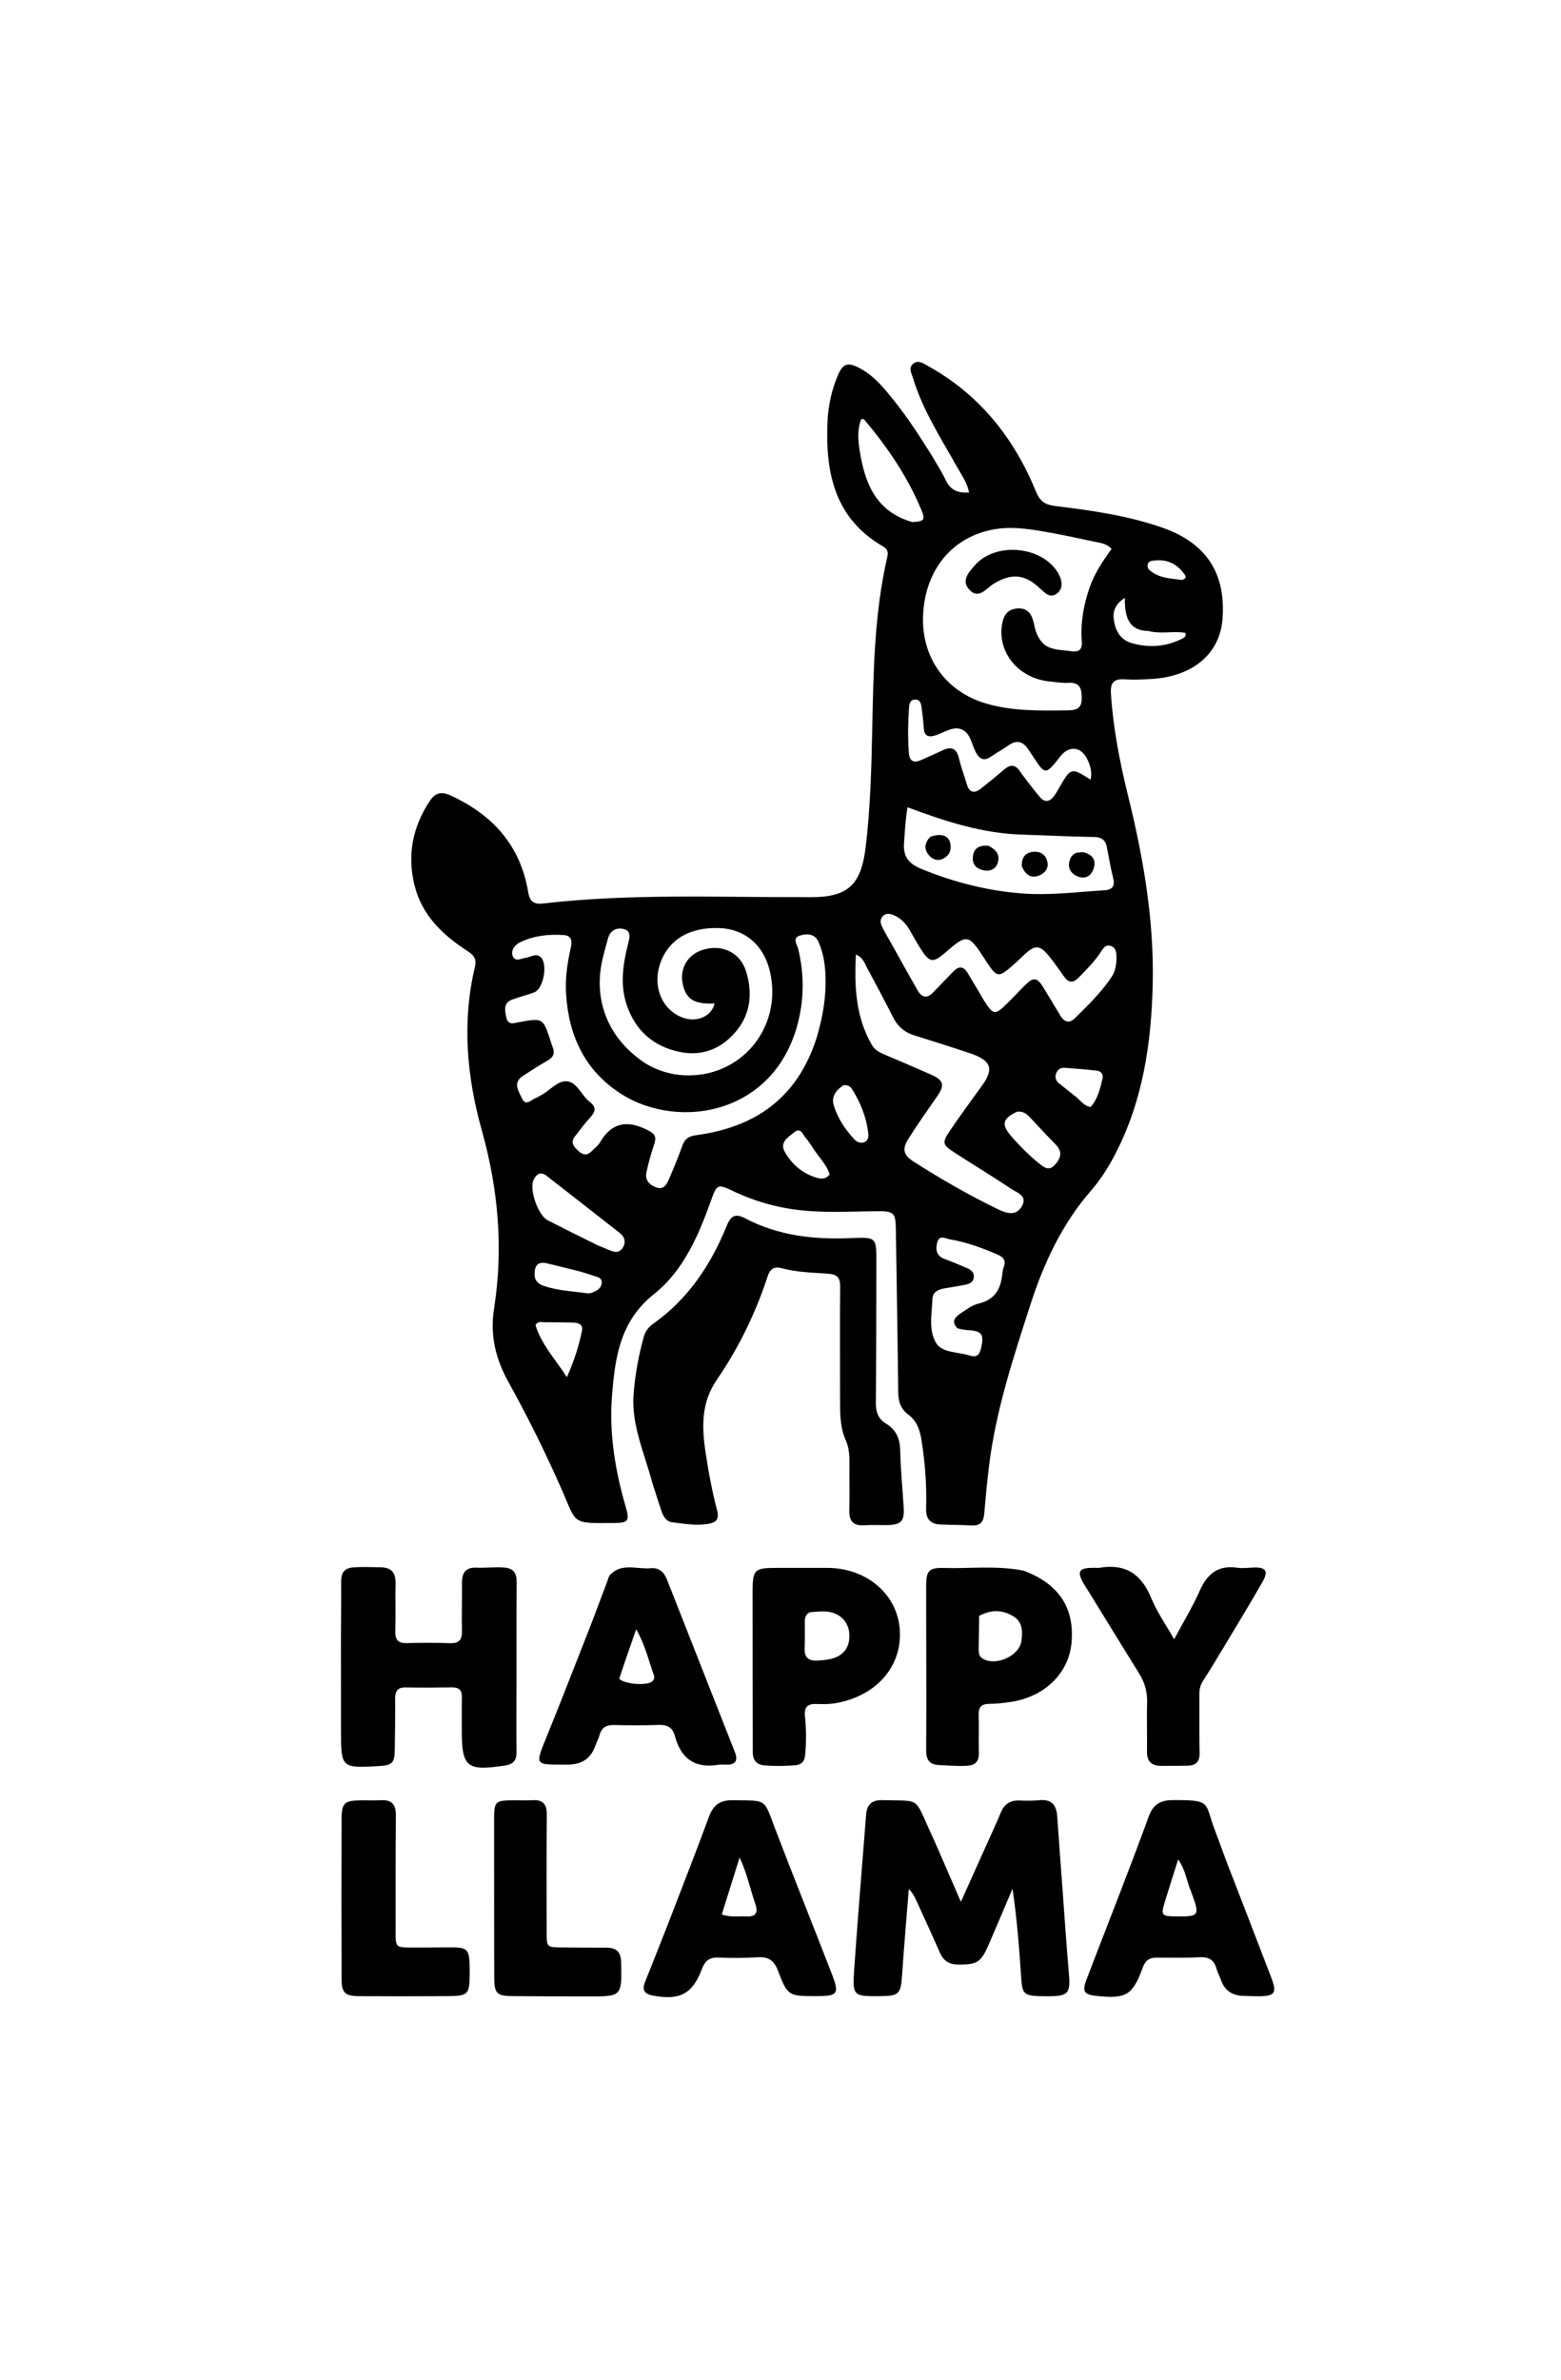 <svg version="1.1" id="Layer_1" xmlns="http://www.w3.org/2000/svg" xmlns:xlink="http://www.w3.org/1999/xlink" x="0px" y="0px"
	 width="100%" viewBox="0 0 672 1024" enable-background="new 0 0 672 1024" xml:space="preserve">
<path fill="#000000" opacity="1" stroke="none" 
	d="
M401.112,195.971 
	C403.279,199.757 405.492,203.12 407.196,206.724 
	C409.214,210.992 412.502,212.235 417.171,211.928 
	C416.389,207.704 413.994,204.485 412.09,201.081 
	C405.104,188.592 397.236,176.545 393.029,162.684 
	C392.421,160.682 391.013,158.392 393.029,156.609 
	C395.242,154.651 397.503,156.388 399.455,157.467 
	C421.705,169.764 436.571,188.521 446.066,211.715 
	C447.732,215.785 450.027,217.215 454.064,217.712 
	C469.758,219.642 485.419,221.799 500.455,227.075 
	C519.258,233.673 527.833,246.676 526.275,266.446 
	C525.103,281.322 513.52,291.119 495.74,292.168 
	C491.917,292.394 488.059,292.579 484.249,292.322 
	C479.72,292.017 477.943,293.55 478.241,298.282 
	C479.198,313.454 482.122,328.271 485.754,342.975 
	C492.322,369.555 496.895,396.407 496.23,423.902 
	C495.625,448.912 492.018,473.315 480.437,495.949 
	C477.465,501.758 474.047,507.318 469.777,512.216 
	C457.263,526.571 449.405,543.365 443.625,561.26 
	C436.311,583.906 428.831,606.525 425.834,630.281 
	C424.939,637.371 424.317,644.497 423.673,651.616 
	C423.36,655.075 421.778,656.652 418.179,656.419 
	C413.694,656.128 409.186,656.226 404.696,655.992 
	C400.48,655.772 398.562,653.595 398.691,649.183 
	C398.978,639.348 398.272,629.564 396.727,619.827 
	C396.023,615.389 394.763,611.472 390.964,608.665 
	C387.784,606.315 386.713,603.054 386.672,599.07 
	C386.431,575.582 386.01,552.096 385.649,528.609 
	C385.548,521.971 384.63,521.143 378.066,521.193 
	C363.925,521.301 349.747,522.388 335.728,519.36 
	C328.69,517.84 321.939,515.579 315.451,512.466 
	C309.037,509.388 308.578,509.628 306.209,516.265 
	C300.776,531.486 294.311,546.708 281.59,556.81 
	C266.782,568.57 264.738,584.383 263.452,600.797 
	C262.18,617.03 264.887,632.977 269.423,648.605 
	C271.122,654.459 270.448,655.308 264.285,655.356 
	C245.77,655.497 248.384,655.872 241.867,641.061 
	C234.952,625.346 227.346,609.949 219.02,594.952 
	C213.4,584.83 210.858,574.781 212.701,563.006 
	C216.742,537.187 214.522,511.724 207.421,486.423 
	C200.932,463.305 198.797,439.636 204.493,415.849 
	C205.26,412.647 203.907,410.963 201.39,409.334 
	C190.649,402.382 181.641,393.927 178.432,380.902 
	C175.225,367.89 177.629,355.853 184.991,344.711 
	C187.287,341.235 189.856,340.417 193.854,342.243 
	C212.062,350.559 224.054,363.767 227.386,383.944 
	C228.021,387.786 229.713,389.261 233.765,388.789 
	C271.283,384.424 308.959,386.164 346.587,386.044 
	C347.086,386.042 347.586,386.064 348.086,386.069 
	C365.008,386.252 370.708,381.032 372.705,364.235 
	C374.655,347.833 375.127,331.342 375.468,314.882 
	C375.994,289.561 376.283,264.271 382.018,239.434 
	C382.551,237.127 381.691,236.045 379.941,235.022 
	C359.214,222.913 355.301,203.263 356.235,181.591 
	C356.537,174.589 358.009,167.709 360.823,161.23 
	C362.873,156.509 364.885,155.854 369.45,158.103 
	C376.258,161.459 380.789,167.276 385.363,173.01 
	C391.086,180.187 396.028,187.91 401.112,195.971 
M449.99,277.684 
	C453.375,279.884 457.293,279.638 461.06,280.211 
	C464.693,280.763 465.957,279.391 465.697,275.893 
	C465.107,267.969 466.49,260.318 469.055,252.835 
	C471.167,246.673 474.836,241.351 478.526,236.173 
	C476.532,234.059 474.34,233.76 472.261,233.325 
	C464.447,231.692 456.649,229.944 448.781,228.616 
	C441.73,227.426 434.564,226.499 427.434,227.866 
	C409.543,231.297 398.123,245.516 397.374,265.03 
	C396.678,283.177 407.364,297.785 424.651,302.779 
	C436.058,306.076 447.69,305.828 459.344,305.68 
	C462.701,305.638 465.666,305.326 465.677,300.656 
	C465.686,296.442 465.058,293.496 459.825,293.828 
	C457.197,293.995 454.52,293.494 451.871,293.236 
	C438.538,291.938 429.396,280.855 431.356,268.75 
	C432.049,264.469 433.986,261.972 438.351,261.806 
	C442.838,261.636 444.356,264.857 445.113,268.458 
	C445.813,271.788 446.683,274.931 449.99,277.684 
M351.434,446.936 
	C353.701,439.415 355.259,431.736 355.398,423.887 
	C355.51,417.565 354.991,411.214 352.359,405.318 
	C350.697,401.595 347.21,401.65 344.187,402.643 
	C340.984,403.695 343.15,406.445 343.586,408.216 
	C345.977,417.939 346.188,427.728 344.14,437.431 
	C335.295,479.334 292.617,486.903 267.257,470.625 
	C251.744,460.667 244.812,445.684 243.692,427.673 
	C243.285,421.132 244.173,414.734 245.603,408.358 
	C246.178,405.794 246.744,402.62 242.63,402.355 
	C236.247,401.943 229.953,402.585 224.091,405.37 
	C221.667,406.521 219.795,408.835 220.73,411.379 
	C221.721,414.077 224.411,412.42 226.437,412.126 
	C228.495,411.827 230.606,410.1 232.621,411.729 
	C235.993,414.453 234.067,425.471 229.961,427.029 
	C226.856,428.207 223.587,428.956 220.479,430.128 
	C216.68,431.56 217.289,434.6 217.936,437.691 
	C218.686,441.276 221.023,440.295 223.346,439.87 
	C233.794,437.959 233.798,437.981 237.102,448.194 
	C237.359,448.985 237.59,449.788 237.903,450.558 
	C238.96,453.151 238.268,454.93 235.769,456.344 
	C232.149,458.392 228.669,460.692 225.159,462.933 
	C220.543,465.879 223.332,469.616 224.686,472.606 
	C226.394,476.38 228.832,473.004 230.921,472.37 
	C231.542,472.181 232.066,471.692 232.664,471.402 
	C236.684,469.453 240.065,464.727 244.338,465.314 
	C248.583,465.897 250.397,471.538 253.974,474.238 
	C256.874,476.427 256.287,478.479 254.07,480.877 
	C251.703,483.438 249.628,486.273 247.487,489.036 
	C245.335,491.814 247.23,493.623 249.131,495.384 
	C251.046,497.158 252.942,497.241 254.806,495.289 
	C255.957,494.085 257.42,493.067 258.232,491.669 
	C263.221,483.08 269.851,481.824 278.522,486.156 
	C281.484,487.637 282.793,488.72 281.719,492.025 
	C280.384,496.132 279.15,500.296 278.274,504.519 
	C277.592,507.805 279.584,509.917 282.554,510.959 
	C285.887,512.128 287.056,509.517 288.039,507.264 
	C290.103,502.534 292.027,497.736 293.798,492.889 
	C294.831,490.062 296.418,488.924 299.566,488.503 
	C324.781,485.129 343.065,472.791 351.434,446.936 
M278.536,457.995 
	C283.4,460.743 288.645,462.377 294.193,462.689 
	C318.931,464.081 337.143,442.084 331.409,417.846 
	C328.793,406.788 320.787,399.865 310.049,399.375 
	C296.997,398.78 287.73,404.257 284.182,414.664 
	C280.804,424.575 285.029,434.638 293.941,437.904 
	C300.027,440.135 306.483,437.243 307.618,431.779 
	C299.032,432.215 295.5,430.132 293.985,423.738 
	C292.48,417.381 295.517,411.436 301.451,409.125 
	C309.94,405.819 318.529,409.372 321.206,418.069 
	C324.159,427.661 323.084,436.993 316.06,444.736 
	C309.801,451.636 301.844,454.575 292.584,452.641 
	C281.232,450.27 273.535,443.467 269.802,432.446 
	C266.788,423.545 268.215,414.714 270.462,405.881 
	C271.038,403.617 271.905,400.488 268.316,399.726 
	C265.218,399.068 262.749,400.423 261.775,403.677 
	C261.06,406.067 260.482,408.498 259.83,410.907 
	C254.745,429.692 261.507,447.188 278.536,457.995 
M416.819,475.347 
	C418.673,472.787 420.498,470.205 422.388,467.672 
	C428.06,460.072 426.892,456.344 417.632,453.241 
	C409.592,450.546 401.499,448.007 393.409,445.465 
	C389.367,444.196 386.509,441.719 384.578,437.932 
	C380.876,430.67 377.067,423.46 373.187,416.291 
	C372.151,414.378 371.492,412.013 368.467,410.727 
	C367.729,424.658 368.407,437.712 375.374,449.722 
	C376.526,451.707 378.405,452.751 380.415,453.618 
	C387.289,456.581 394.208,459.445 401.031,462.522 
	C406.301,464.898 406.728,467 403.465,471.708 
	C399.297,477.723 395.066,483.703 391.151,489.881 
	C388.231,494.488 388.804,496.97 393.392,499.899 
	C405.178,507.426 417.29,514.401 429.893,520.486 
	C433.571,522.262 437.612,523.272 439.987,518.922 
	C442.402,514.5 437.798,513.223 435.341,511.577 
	C427.325,506.209 419.043,501.24 410.945,495.992 
	C405.632,492.549 405.494,491.683 408.94,486.549 
	C411.351,482.958 413.904,479.462 416.819,475.347 
M440.575,359.155 
	C423.325,358.756 407.116,353.526 390.687,347.374 
	C389.693,353.126 389.564,357.907 389.183,362.689 
	C388.705,368.685 391.302,371.72 396.676,373.917 
	C410.663,379.635 425.119,383.333 440.134,384.465 
	C451.929,385.354 463.714,383.821 475.491,383.084 
	C478.95,382.867 480.072,381.219 479.193,377.761 
	C478.09,373.416 477.34,368.98 476.508,364.569 
	C475.92,361.456 474.216,360.222 470.97,360.166 
	C461.162,359.996 451.359,359.537 440.575,359.155 
M423.735,430.749 
	C427.538,436.722 428.384,436.865 433.312,432.059 
	C436.051,429.388 438.627,426.551 441.351,423.865 
	C444.884,420.381 446.476,420.56 449.055,424.731 
	C451.592,428.833 454.001,433.015 456.533,437.12 
	C458.13,439.71 460.264,440.556 462.661,438.205 
	C468.359,432.615 474.112,427.038 478.559,420.359 
	C480.335,417.692 480.702,414.448 480.618,411.241 
	C480.567,409.304 480.028,407.497 477.905,406.963 
	C475.891,406.456 474.947,408.038 474.03,409.446 
	C471.287,413.661 467.776,417.198 464.258,420.75 
	C461.927,423.103 460.027,422.947 458.138,420.313 
	C456.005,417.339 453.942,414.303 451.63,411.472 
	C447.611,406.553 445.614,406.471 441.065,410.698 
	C439.724,411.944 438.434,413.246 437.065,414.46 
	C429.55,421.12 429.384,421.091 423.898,412.635 
	C416.9,401.85 416.325,401.761 406.818,410.006 
	C401.688,414.455 400.164,414.253 396.398,408.378 
	C394.694,405.721 393.189,402.935 391.61,400.198 
	C389.986,397.382 387.813,395.136 384.807,393.826 
	C383.238,393.142 381.532,392.796 380.136,394.135 
	C378.727,395.487 378.946,397.238 379.727,398.77 
	C381.238,401.731 382.93,404.6 384.554,407.503 
	C388.044,413.741 391.487,420.007 395.053,426.202 
	C396.85,429.324 399.12,429.814 401.768,426.995 
	C404.612,423.968 407.549,421.028 410.422,418.028 
	C412.676,415.675 414.75,415.707 416.485,418.542 
	C418.83,422.371 421.075,426.263 423.735,430.749 
M441.852,335.683 
	C443.813,338.157 445.703,340.692 447.757,343.086 
	C449.751,345.411 451.809,345.017 453.589,342.76 
	C454.408,341.722 455.077,340.557 455.736,339.404 
	C461.033,330.145 461.028,330.142 469.482,335.493 
	C470.27,332.164 469.334,329.151 467.895,326.371 
	C465.243,321.248 460.277,320.815 456.68,325.225 
	C455.733,326.386 454.823,327.578 453.855,328.721 
	C450.619,332.544 449.522,332.531 446.757,328.574 
	C445.327,326.528 444.02,324.397 442.605,322.341 
	C440.323,319.025 437.603,318.259 434.131,320.745 
	C431.699,322.485 429.027,323.888 426.568,325.594 
	C423.635,327.63 421.747,326.742 420.154,323.837 
	C418.261,320.386 417.863,315.49 414.028,313.889 
	C410.22,312.299 406.4,315.314 402.647,316.452 
	C398.949,317.573 397.779,316.169 397.632,312.716 
	C397.519,310.069 397.064,307.437 396.783,304.796 
	C396.578,302.866 396.163,300.871 393.75,301.034 
	C391.674,301.175 391.424,303.069 391.308,304.805 
	C390.887,311.117 390.772,317.42 391.236,323.745 
	C391.546,327.972 393.592,328.416 396.926,326.882 
	C399.794,325.562 402.712,324.347 405.551,322.968 
	C409.39,321.104 411.779,321.813 412.825,326.303 
	C413.691,330.019 415.081,333.609 416.148,337.282 
	C417.267,341.131 419.409,341.633 422.394,339.26 
	C425.78,336.568 429.132,333.83 432.423,331.022 
	C435.026,328.8 437.161,329.057 439.062,331.884 
	C439.805,332.988 440.639,334.03 441.852,335.683 
M412.253,571.614 
	C409.644,569.19 410.696,567.083 413.073,565.49 
	C415.689,563.739 418.368,561.615 421.316,560.925 
	C428.085,559.34 430.71,554.923 431.437,548.642 
	C431.571,547.489 431.698,546.295 432.103,545.223 
	C433.176,542.377 431.952,540.919 429.408,539.829 
	C422.819,537.007 416.128,534.507 409.037,533.323 
	C407.157,533.01 404.461,531.227 403.528,534.443 
	C402.65,537.466 402.958,540.411 406.687,541.77 
	C409.964,542.964 413.182,544.328 416.388,545.708 
	C418.168,546.474 419.545,547.677 419.19,549.893 
	C418.869,551.902 417.205,552.479 415.57,552.82 
	C412.645,553.431 409.685,553.885 406.733,554.363 
	C404.072,554.794 401.548,555.892 401.425,558.765 
	C401.151,565.211 399.633,572.294 402.969,577.866 
	C405.473,582.049 411.794,581.719 416.548,583.029 
	C416.869,583.118 417.199,583.178 417.513,583.285 
	C420.508,584.306 421.718,582.873 422.35,580.094 
	C423.718,574.078 422.743,572.708 416.475,572.339 
	C415.317,572.271 414.165,572.106 412.253,571.614 
M392.737,224.647 
	C397.987,224.344 398.462,223.741 396.54,219.163 
	C390.703,205.254 382.383,192.894 372.74,181.378 
	C372.258,180.803 371.76,179.946 370.72,180.414 
	C368.737,185.633 369.529,190.998 370.466,196.141 
	C372.829,209.114 377.824,220.374 392.737,224.647 
M257.503,535.962 
	C259.044,536.589 260.604,537.173 262.122,537.853 
	C264.432,538.888 266.677,539.405 268.2,536.725 
	C269.57,534.314 268.845,532.163 266.775,530.539 
	C256.302,522.317 245.793,514.141 235.296,505.95 
	C232.642,503.879 230.855,505.317 229.726,507.646 
	C227.704,511.815 231.651,522.987 235.838,525.134 
	C242.798,528.702 249.815,532.159 257.503,535.962 
M437.806,478.374 
	C431.595,481.333 430.964,483.815 435.255,488.811 
	C438.928,493.087 442.912,497.055 447.299,500.615 
	C449.475,502.38 451.599,504.052 454.133,501.234 
	C456.629,498.46 457.565,495.657 454.512,492.547 
	C450.685,488.648 446.984,484.625 443.229,480.655 
	C441.948,479.302 440.58,478.123 437.806,478.374 
M234.459,568.96 
	C233.217,569.055 231.783,568.251 230.52,570.178 
	C232.94,578.287 238.783,584.513 244.04,592.614 
	C247.286,585.225 249.277,578.962 250.559,572.502 
	C251.094,569.805 248.863,569.189 246.727,569.122 
	C242.911,569.001 239.09,569.013 234.459,568.96 
M249.515,547.079 
	C244.841,545.924 240.177,544.725 235.489,543.627 
	C231.457,542.682 230.094,544.608 230.159,548.456 
	C230.208,551.388 231.938,552.583 234.265,553.373 
	C240.302,555.421 246.662,555.648 252.902,556.528 
	C253.81,556.656 254.872,556.265 255.754,555.871 
	C257.49,555.097 259.019,553.867 259.044,551.846 
	C259.07,549.695 257.034,549.488 255.508,548.955 
	C253.784,548.353 252.031,547.831 249.515,547.079 
M363.065,466.988 
	C359.998,469.094 357.733,471.762 358.942,475.696 
	C360.619,481.154 363.76,485.846 367.583,490.058 
	C368.748,491.341 370.26,492.174 372.033,491.495 
	C374.003,490.74 373.926,488.891 373.728,487.26 
	C372.917,480.574 370.421,474.479 366.884,468.799 
	C366.182,467.673 365.186,466.741 363.065,466.988 
M462.241,471.224 
	C464.68,472.79 466.135,475.759 469.468,476.363 
	C472.644,472.887 473.558,468.495 474.613,464.206 
	C475.09,462.269 474.017,460.911 472.07,460.696 
	C467.48,460.189 462.875,459.797 458.268,459.472 
	C456.402,459.34 455.122,460.383 454.574,462.164 
	C454.085,463.754 454.603,465.101 455.881,466.135 
	C457.808,467.694 459.756,469.227 462.241,471.224 
M494.358,271.524 
	C485.543,271.353 484.156,264.952 484.228,257.286 
	C479.614,260.213 478.987,263.602 479.552,267.125 
	C480.271,271.61 482.481,275.384 487.151,276.722 
	C494.58,278.849 501.896,278.365 508.88,274.846 
	C509.72,274.423 510.719,273.931 510.353,272.369 
	C505.395,271.349 500.214,272.988 494.358,271.524 
M349.382,493.081 
	C348.6,492.002 347.913,490.835 347.014,489.865 
	C345.614,488.354 344.82,484.807 341.818,487.292 
	C339.293,489.382 335.423,491.499 337.932,495.814 
	C340.853,500.839 345.079,504.635 350.671,506.502 
	C352.756,507.197 355.229,507.913 357.171,505.346 
	C355.782,500.8 352.079,497.667 349.382,493.081 
M508.789,249.534 
	C511.546,248.832 510.11,247.356 509.257,246.276 
	C506.267,242.488 502.334,240.702 497.473,241.162 
	C496.168,241.285 494.596,241.197 494.115,242.749 
	C493.566,244.514 494.943,245.499 496.183,246.334 
	C499.774,248.751 503.983,248.955 508.789,249.534 
z"/>
<path fill="#000000" opacity="1" stroke="none" 
	d="
M280.811,638.051 
	C277.409,625.177 271.718,613.168 272.762,599.795 
	C273.41,591.492 274.91,583.316 277.138,575.282 
	C277.787,572.943 279.117,571.081 281.096,569.688 
	C296.204,559.063 305.964,544.358 312.814,527.564 
	C314.596,523.195 316.438,521.952 320.918,524.312 
	C335.201,531.836 350.646,533.453 366.534,532.757 
	C377.269,532.287 377.298,532.463 377.276,543.213 
	C377.233,563.377 377.231,583.542 377.048,603.705 
	C377.013,607.58 378.096,610.584 381.415,612.586 
	C385.864,615.269 387.437,619.155 387.542,624.299 
	C387.708,632.445 388.544,640.576 389.034,648.717 
	C389.388,654.596 387.915,656.143 381.957,656.254 
	C378.625,656.317 375.28,656.113 371.96,656.332 
	C367.065,656.654 365.494,654.306 365.629,649.718 
	C365.826,643.058 365.59,636.387 365.687,629.722 
	C365.737,626.339 365.475,622.861 364.159,619.922 
	C361.591,614.187 361.642,608.292 361.648,602.292 
	C361.666,586.127 361.534,569.961 361.69,553.797 
	C361.729,549.768 360.465,548.35 356.317,548.059 
	C349.7,547.595 342.984,547.479 336.514,545.72 
	C333.234,544.828 331.485,546.095 330.489,549.143 
	C325.282,565.08 317.988,580.029 308.511,593.839 
	C301.948,603.402 302.074,613.75 303.677,624.515 
	C304.953,633.084 306.523,641.592 308.703,649.965 
	C309.675,653.698 308.414,655.139 304.851,655.74 
	C299.636,656.619 294.547,655.665 289.44,655.062 
	C286.823,654.753 285.584,652.57 284.798,650.301 
	C283.437,646.37 282.213,642.39 280.811,638.051 
z"/>
<path fill="#000000" opacity="1" stroke="none" 
	d="
M403.991,796.093 
	C407.104,803.274 410.069,810.106 413.658,818.377 
	C417.342,810.176 420.439,803.289 423.529,796.398 
	C425.981,790.929 428.528,785.5 430.835,779.971 
	C432.393,776.236 434.981,774.599 438.98,774.766 
	C441.804,774.884 444.66,774.912 447.468,774.635 
	C452.646,774.123 454.78,776.685 455.115,781.493 
	C455.797,791.28 456.533,801.063 457.257,810.847 
	C458.189,823.447 459.005,836.058 460.11,848.643 
	C460.927,857.943 460.085,859.041 450.636,858.996 
	C449.47,858.991 448.303,858.993 447.138,858.946 
	C440.924,858.697 440.072,857.741 439.662,851.599 
	C438.8,838.698 437.816,825.805 435.891,812.717 
	C432.466,820.754 429.088,828.811 425.604,836.821 
	C422.239,844.558 420.581,845.442 412.341,845.353 
	C408.492,845.311 406.135,843.7 404.621,840.251 
	C401.409,832.934 398.056,825.678 394.752,818.4 
	C393.883,816.486 392.982,814.587 391.234,812.863 
	C390.253,825.232 389.162,837.593 388.332,849.972 
	C387.797,857.946 387.036,858.881 379.216,858.951 
	C367.199,859.058 366.929,859.039 367.751,847.084 
	C369.268,825.021 371.145,802.982 372.852,780.931 
	C373.194,776.511 375.265,774.483 379.942,774.616 
	C396.42,775.085 393.451,772.971 400.372,787.995 
	C401.556,790.565 402.687,793.161 403.991,796.093 
z"/>
<path fill="#000000" opacity="1" stroke="none" 
	d="
M146.788,704 
	C146.825,695.837 146.917,688.173 146.865,680.51 
	C146.84,676.703 148.239,674.704 152.339,674.431 
	C156.18,674.175 159.969,674.34 163.794,674.41 
	C168.91,674.505 170.407,677.06 170.294,681.687 
	C170.131,688.347 170.393,695.018 170.181,701.676 
	C170.061,705.446 171.197,707.193 175.249,707.048 
	C181.405,706.828 187.581,706.854 193.737,707.084 
	C197.764,707.234 198.956,705.478 198.867,701.715 
	C198.707,694.889 198.931,688.055 198.876,681.225 
	C198.84,676.795 200.384,674.334 205.32,674.567 
	C209.117,674.747 212.911,674.232 216.766,674.499 
	C221.181,674.805 222.443,676.902 222.416,680.908 
	C222.316,695.568 222.359,710.229 222.348,724.89 
	C222.34,734.553 222.245,744.216 222.365,753.877 
	C222.411,757.572 220.953,759.195 217.25,759.748 
	C200.906,762.188 198.745,760.453 198.795,744.268 
	C198.81,739.604 198.735,734.938 198.84,730.275 
	C198.907,727.284 197.568,726.064 194.644,726.097 
	C187.981,726.174 181.315,726.248 174.654,726.115 
	C171.072,726.043 170.075,727.759 170.105,731.012 
	C170.169,738.174 170.051,745.338 169.96,752.501 
	C169.881,758.728 168.989,759.618 162.71,759.977 
	C147.052,760.872 146.799,760.629 146.8,744.982 
	C146.801,731.488 146.79,717.994 146.788,704 
z"/>
<path fill="#000000" opacity="1" stroke="none" 
	d="
M254.295,699.374 
	C256.734,692.941 259.014,686.862 261.313,680.789 
	C261.724,679.702 261.953,678.396 262.705,677.612 
	C267.782,672.326 274.322,675.401 280.211,674.807 
	C283.554,674.469 285.837,676.421 287.071,679.558 
	C296.821,704.346 306.571,729.134 316.349,753.911 
	C317.773,757.518 316.763,759.372 312.775,759.352 
	C311.609,759.346 310.415,759.198 309.28,759.39 
	C299.105,761.113 293.067,756.644 290.51,746.938 
	C289.536,743.237 287.153,742.095 283.443,742.241 
	C277.121,742.488 270.78,742.457 264.455,742.286 
	C261.147,742.197 259.041,743.241 258.127,746.544 
	C257.686,748.138 256.839,749.615 256.293,751.185 
	C254.264,757.023 250.125,759.379 244.037,759.332 
	C230.252,759.226 230.065,760.214 235.412,747.102 
	C241.824,731.379 247.913,715.526 254.295,699.374 
M266.569,722.423 
	C269.063,724.793 278.665,725.494 280.825,723.476 
	C281.665,722.691 281.794,721.683 281.451,720.732 
	C279.23,714.565 277.835,708.065 273.878,701.079 
	C271.201,708.705 268.921,715.202 266.569,722.423 
z"/>
<path fill="#000000" opacity="1" stroke="none" 
	d="
M288.191,826.301 
	C294.005,811.176 299.787,796.452 305.259,781.612 
	C307.087,776.654 310.076,774.579 315.344,774.654 
	C330.614,774.869 328.629,773.706 333.812,787.238 
	C341.732,807.916 349.977,828.469 357.986,849.114 
	C361.48,858.118 360.808,858.957 351.062,858.953 
	C339.607,858.948 338.991,858.813 334.954,848.106 
	C333.235,843.545 330.781,841.927 326.089,842.227 
	C320.445,842.588 314.758,842.567 309.103,842.353 
	C305.271,842.208 303.446,843.884 302.153,847.324 
	C298.114,858.071 292.569,860.894 280.963,858.695 
	C277.219,857.985 276.333,856.152 277.749,852.667 
	C281.259,844.03 284.619,835.331 288.191,826.301 
M323.92,815.437 
	C322.416,810.423 321.175,805.316 318.386,799.301 
	C315.6,808.214 313.178,815.961 310.727,823.803 
	C314.673,825.188 318.008,824.457 321.274,824.656 
	C325.121,824.89 326.513,823.235 325.234,819.513 
	C324.857,818.416 324.515,817.307 323.92,815.437 
z"/>
<path fill="#000000" opacity="1" stroke="none" 
	d="
M527.74,800.362 
	C534.361,817.484 540.87,834.232 547.284,851.015 
	C549.816,857.642 548.857,858.954 541.802,859 
	C539.639,859.014 537.476,858.892 535.313,858.842 
	C530.442,858.732 527.123,856.509 525.54,851.803 
	C525.01,850.229 524.114,848.766 523.695,847.171 
	C522.675,843.28 520.303,842.002 516.333,842.214 
	C510.189,842.543 504.017,842.382 497.857,842.381 
	C494.848,842.381 493.077,843.548 491.97,846.599 
	C487.612,858.617 484.776,860.232 471.891,858.84 
	C466.721,858.282 465.787,856.956 467.676,851.971 
	C472.395,839.524 477.299,827.148 482.062,814.717 
	C486.287,803.688 490.527,792.662 494.55,781.558 
	C496.332,776.639 499.407,774.632 504.679,774.602 
	C521.853,774.507 518.438,775.53 522.93,787.361 
	C524.523,791.559 526.038,795.787 527.74,800.362 
M512.659,813.695 
	C510.84,809.622 510.539,804.901 507.193,800.132 
	C505.031,806.984 503.163,812.759 501.389,818.563 
	C499.714,824.044 500.135,824.577 505.793,824.634 
	C516.557,824.743 516.673,824.577 512.659,813.695 
z"/>
<path fill="#000000" opacity="1" stroke="none" 
	d="
M362.062,732.418 
	C358.203,733.378 354.683,733.35 351.196,733.237 
	C347.348,733.112 346.138,734.985 346.522,738.484 
	C347.123,743.966 347.105,749.447 346.654,754.947 
	C346.41,757.922 345.14,759.418 342.038,759.634 
	C337.704,759.936 333.386,760.042 329.064,759.651 
	C325.656,759.343 324.064,757.377 324.061,753.998 
	C324.038,730.847 323.976,707.696 323.99,684.545 
	C323.996,675.454 324.858,674.68 334.055,674.673 
	C341.388,674.668 348.721,674.659 356.053,674.664 
	C372.462,674.676 385.506,685.238 387.213,699.887 
	C389.013,715.327 378.994,728.481 362.062,732.418 
M348.594,693.786 
	C346.841,694.629 346.455,696.161 346.457,697.925 
	C346.46,701.729 346.544,705.538 346.385,709.335 
	C346.221,713.277 348.191,714.771 351.844,714.562 
	C353.494,714.467 355.154,714.33 356.777,714.034 
	C362.784,712.939 365.895,709.171 365.654,703.398 
	C365.425,697.906 361.591,693.946 355.812,693.462 
	C353.677,693.283 351.509,693.504 348.594,693.786 
z"/>
<path fill="#000000" opacity="1" stroke="none" 
	d="
M440.665,675.881 
	C455.894,681.532 462.709,692.026 461.266,707.09 
	C460.015,720.151 449.501,730.293 434.948,732.379 
	C431.989,732.803 428.991,733.164 426.01,733.168 
	C422.636,733.172 421.193,734.435 421.308,737.921 
	C421.49,743.411 421.241,748.915 421.385,754.407 
	C421.48,758.001 419.804,759.595 416.396,759.819 
	C412.393,760.083 408.419,759.678 404.429,759.526 
	C400.039,759.36 398.684,757.167 398.715,753.159 
	C398.806,741.5 398.772,729.841 398.764,718.182 
	C398.756,706.19 398.69,694.198 398.709,682.206 
	C398.719,675.888 399.954,674.514 406.392,674.706 
	C417.683,675.042 429.037,673.521 440.665,675.881 
M421.515,695.324 
	C421.445,700.151 421.363,704.979 421.313,709.807 
	C421.297,711.331 421.461,712.724 422.999,713.688 
	C428.532,717.157 438.835,712.594 439.726,706.12 
	C440.262,702.228 440.272,698.128 436.557,695.717 
	C432.015,692.768 426.984,692.384 421.515,695.324 
z"/>
<path fill="#000000" opacity="1" stroke="none" 
	d="
M473.077,674.66 
	C484.665,672.644 491.419,677.484 495.604,687.679 
	C498.008,693.539 501.755,698.848 505.461,705.403 
	C509.587,697.667 513.482,691.284 516.476,684.503 
	C519.714,677.168 524.44,673.371 532.705,674.606 
	C534.976,674.945 537.356,674.591 539.684,674.509 
	C544.965,674.322 546.175,676.026 543.488,680.718 
	C538.028,690.249 532.312,699.633 526.661,709.053 
	C523.751,713.904 520.827,718.749 517.755,723.498 
	C516.489,725.456 516.3,727.495 516.311,729.683 
	C516.352,737.842 516.24,746.003 516.431,754.158 
	C516.52,757.966 514.945,759.746 511.238,759.789 
	C507.411,759.833 503.582,759.89 499.755,759.867 
	C495.683,759.843 493.706,757.872 493.772,753.663 
	C493.882,746.672 493.603,739.671 493.831,732.685 
	C493.985,727.987 492.76,723.896 490.304,719.959 
	C482.99,708.237 475.794,696.442 468.549,684.678 
	C467.763,683.402 466.889,682.176 466.18,680.86 
	C463.739,676.327 464.557,674.862 469.599,674.649 
	C470.596,674.608 471.597,674.654 473.077,674.66 
z"/>
<path fill="#000000" opacity="1" stroke="none" 
	d="
M202.208,847.095 
	C202.192,858.852 202.193,858.902 191.04,858.96 
	C178.88,859.024 166.718,859.039 154.558,858.961 
	C148.538,858.922 147.066,857.516 147.047,851.617 
	C146.973,828.795 146.945,805.973 147.031,783.151 
	C147.059,775.737 148.205,774.763 155.433,774.694 
	C158.265,774.667 161.106,774.821 163.927,774.648 
	C168.661,774.358 170.461,776.453 170.415,781.159 
	C170.252,797.816 170.324,814.475 170.31,831.134 
	C170.304,837.979 170.307,838.004 177.262,838.03 
	C182.593,838.049 187.924,838.007 193.254,837.966 
	C201.428,837.904 202.087,838.532 202.208,847.095 
z"/>
<path fill="#000000" opacity="1" stroke="none" 
	d="
M212.731,827 
	C212.72,812.015 212.707,797.53 212.712,783.044 
	C212.714,775.062 213.078,774.717 221.279,774.675 
	C223.943,774.661 226.615,774.797 229.27,774.638 
	C233.82,774.364 235.43,776.44 235.391,780.898 
	C235.243,797.713 235.32,814.53 235.327,831.347 
	C235.33,837.912 235.347,837.937 241.994,838.002 
	C248.32,838.064 254.647,838.082 260.974,838.09 
	C265.144,838.095 267.279,839.667 267.38,844.313 
	C267.7,859.103 267.842,859.11 253.001,859.076 
	C242.013,859.052 231.023,859.056 220.035,858.93 
	C213.987,858.861 212.812,857.582 212.774,851.476 
	C212.726,843.484 212.746,835.492 212.731,827 
z"/>
<path fill="#000000" opacity="1" stroke="none" 
	d="
M427.408,251.414 
	C424.129,253.762 421.139,257.84 417.339,253.786 
	C413.651,249.852 416.996,246.346 419.58,243.343 
	C428.322,233.184 448.224,234.815 455.286,246.224 
	C456.057,247.47 456.716,248.913 456.94,250.341 
	C457.299,252.628 456.422,254.667 454.343,255.834 
	C452.467,256.889 450.819,255.954 449.364,254.702 
	C448.106,253.62 446.935,252.43 445.631,251.406 
	C440.016,246.997 434.533,246.948 427.408,251.414 
z"/>
<path fill="#000000" opacity="1" stroke="none" 
	d="
M425.557,363.961 
	C428.905,365.63 430.617,367.95 429.508,371.338 
	C428.695,373.819 426.522,374.957 423.98,374.592 
	C420.901,374.149 418.589,372.482 418.785,369.035 
	C419.005,365.178 421.364,363.519 425.557,363.961 
z"/>
<path fill="#000000" opacity="1" stroke="none" 
	d="
M400.403,360.142 
	C405.362,358.305 408.575,359.565 409.165,363.305 
	C409.596,366.036 408.616,368.183 406.085,369.459 
	C403.624,370.7 401.466,369.852 399.872,367.976 
	C397.773,365.504 397.92,362.85 400.403,360.142 
z"/>
<path fill="#000000" opacity="1" stroke="none" 
	d="
M463.47,366.923 
	C464.854,366.811 465.9,366.591 466.819,366.841 
	C470.204,367.761 471.952,370 470.885,373.493 
	C469.878,376.79 467.401,378.525 463.99,377.145 
	C460.935,375.909 459.4,373.445 460.57,369.954 
	C461.009,368.646 461.799,367.629 463.47,366.923 
z"/>
<path fill="#000000" opacity="1" stroke="none" 
	d="
M439.887,372.763 
	C439.749,368.801 441.485,366.764 445.049,366.526 
	C448.105,366.322 450.208,367.9 450.875,370.793 
	C451.521,373.593 449.894,375.68 447.457,376.689 
	C443.875,378.173 441.465,376.452 439.887,372.763 
z"/>
</svg>
